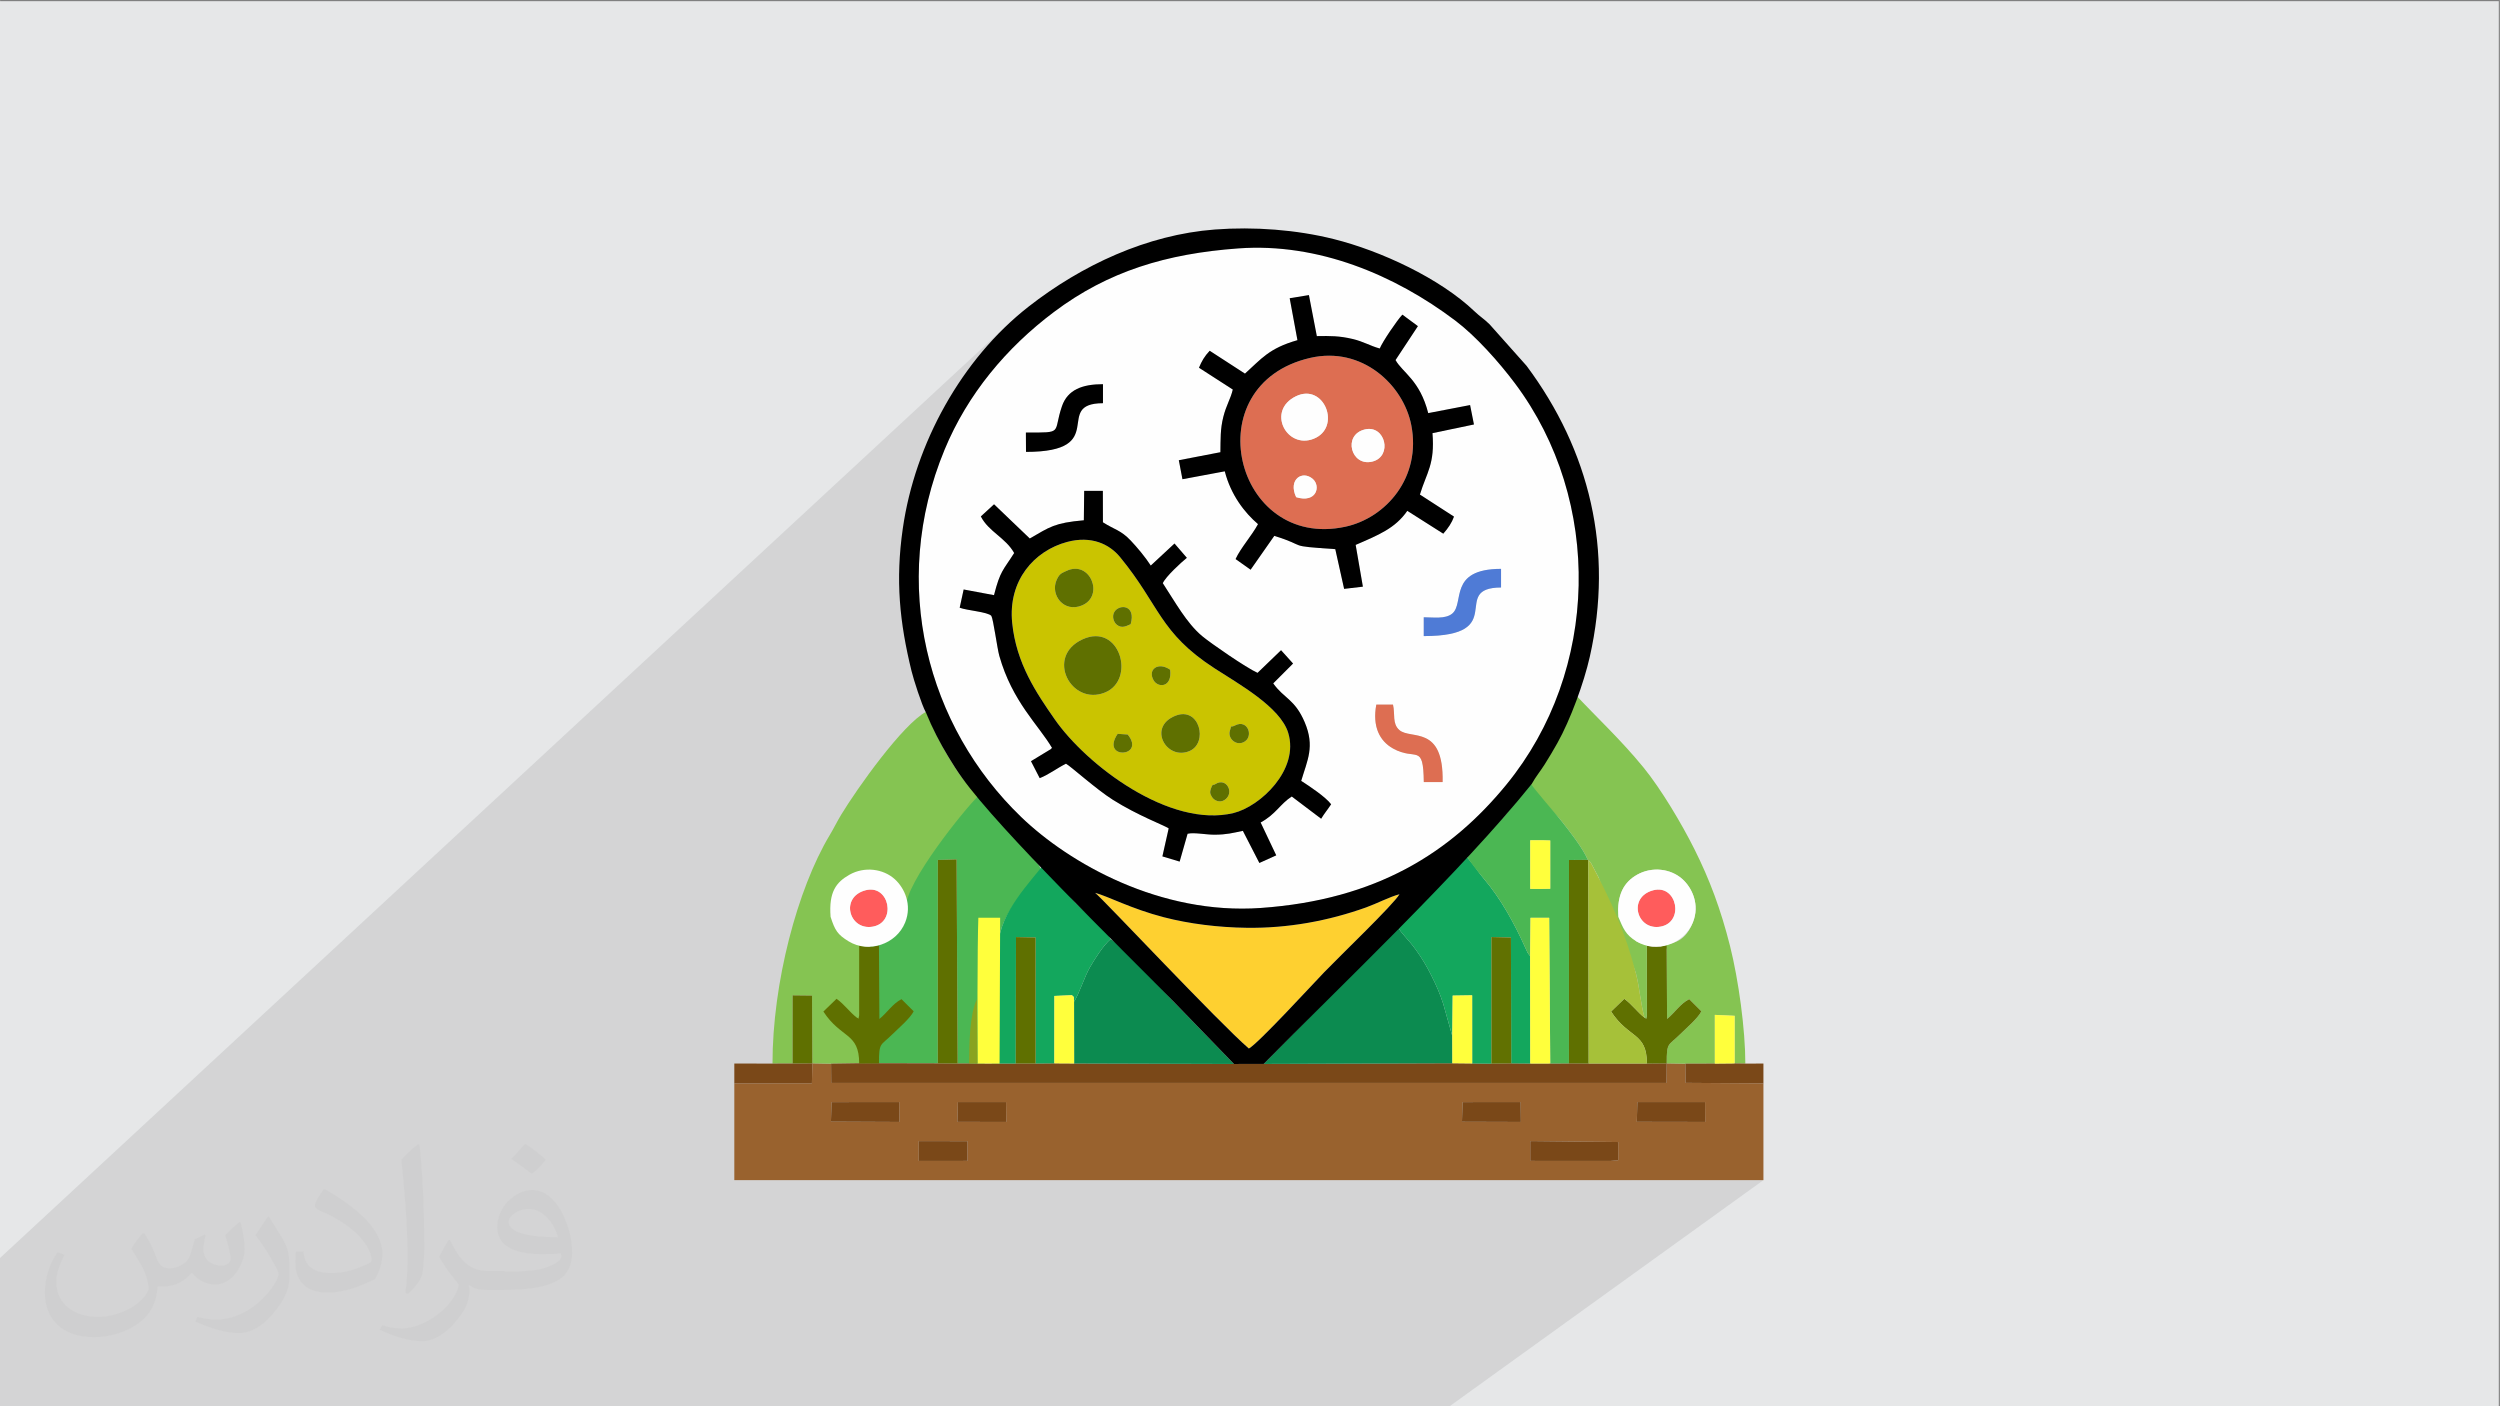 <?xml version="1.0" encoding="UTF-8"?>
<!DOCTYPE svg PUBLIC "-//W3C//DTD SVG 1.1//EN" "http://www.w3.org/Graphics/SVG/1.1/DTD/svg11.dtd">
<!-- Creator: CorelDRAW 2020 (64-Bit) -->
<svg xmlns="http://www.w3.org/2000/svg" xml:space="preserve" width="3.703in" height="2.083in" version="1.1" style="shape-rendering:geometricPrecision; text-rendering:geometricPrecision; image-rendering:optimizeQuality; fill-rule:evenodd; clip-rule:evenodd"
viewBox="0 0 3703.33 2083.33"
 xmlns:xlink="http://www.w3.org/1999/xlink"
 xmlns:xodm="http://www.corel.com/coreldraw/odm/2003">
 <rect x="0" y="0" width="3703.33" height="2083.33" fill="#808080" stroke="none"/>
 <defs>
  <style type="text/css">
   <![CDATA[
    .fil6 {fill:#85C452}
    .fil9 {fill:#4BB753}
    .fil13 {fill:#13A75D}
    .fil12 {fill:#0C8B50}
    .fil7 {fill:black}
    .fil17 {fill:#4F7BD6}
    .fil14 {fill:#5F7000}
    .fil16 {fill:#617101}
    .fil11 {fill:#7A4818}
    .fil19 {fill:#89A320}
    .fil4 {fill:#99622E}
    .fil20 {fill:#A6C139}
    .fil5 {fill:#CAC400}
    .fil8 {fill:#DD6E52}
    .fil0 {fill:#E6E7E8}
    .fil10 {fill:#FED030}
    .fil3 {fill:#FEFEFE}
    .fil18 {fill:#FF5C5C}
    .fil15 {fill:#FFFF3C}
    .fil2 {fill:#373435;fill-opacity:0.031}
    .fil1 {fill:#373435;fill-opacity:0.102}
   ]]>
  </style>
 </defs>
 <g id="Layer_x0020_1">
  <polygon class="fil0" points="-1.67,1.74 3701.66,1.74 3701.66,2084.93 -1.67,2084.93 "/>
  <polygon class="fil1" points="476.69,2084.93 471.7,2084.93 469.03,2084.93 466.48,2084.93 466.38,2084.93 465.52,2084.93 459.91,2084.93 455.51,2084.93 450.39,2084.93 445.8,2084.93 443.61,2084.93 442.32,2084.93 437.61,2084.93 433.01,2084.93 420.79,2084.93 420.56,2084.93 420.41,2084.93 413.05,2084.93 408.92,2084.93 408.06,2084.93 407.83,2084.93 407.37,2084.93 405.29,2084.93 403.23,2084.93 402.16,2084.93 400,2084.93 399.18,2084.93 397.42,2084.93 389,2084.93 387.45,2084.93 385.45,2084.93 379.85,2084.93 378.93,2084.93 359.89,2084.93 354.51,2084.93 347.95,2084.93 347.06,2084.93 346.47,2084.93 343.63,2084.93 336.04,2084.93 333.66,2084.93 319.09,2084.93 316.58,2084.93 310.04,2084.93 309.91,2084.93 299.91,2084.93 297.85,2084.93 296.75,2084.93 296.54,2084.93 296.04,2084.93 293.55,2084.93 286.8,2084.93 275.36,2084.93 273.42,2084.93 266.48,2084.93 259.32,2084.93 251.02,2084.93 247.61,2084.93 243.39,2084.93 231.31,2084.93 223.98,2084.93 214.8,2084.93 213.44,2084.93 212.77,2084.93 203.97,2084.93 200.81,2084.93 199.92,2084.93 198.35,2084.93 181.59,2084.93 178.54,2084.93 175.51,2084.93 172.64,2084.93 159.21,2084.93 156.25,2084.93 155.06,2084.93 151.95,2084.93 138.07,2084.93 134.7,2084.93 124.93,2084.93 122.06,2084.93 119.85,2084.93 119.17,2084.93 118.99,2084.93 117.91,2084.93 107.09,2084.93 89.94,2084.93 83.56,2084.93 82.35,2084.93 70.88,2084.93 70.74,2084.93 44.67,2084.93 -1.67,2084.93 -1.67,2083.65 -1.67,2076.33 -1.67,2072.72 -1.67,2057.28 -1.67,2051.46 -1.67,2049.07 -1.67,2023.58 -1.67,2022.17 -1.67,2001.94 -1.67,1949.93 -1.67,1899.74 -1.67,1865.07 1496.57,477.24 1487.91,485.44 1479.44,493.88 1471.17,502.55 1463.1,511.45 1455.23,520.58 1447.57,529.91 1440.11,539.44 1432.88,549.17 1425.86,559.09 1419.07,569.18 1412.5,579.44 1406.16,589.85 1400.05,600.43 1394.19,611.13 1392.93,613.56 1517.07,499.07 1511.08,504.71 1505.19,510.44 1499.39,516.26 1493.69,522.17 1488.08,528.17 1482.57,534.25 1477.17,540.43 1471.86,546.69 1466.66,553.04 1461.56,559.47 1456.57,565.99 1451.7,572.6 1446.93,579.29 1442.28,586.07 1437.74,592.93 1433.33,599.88 1429.03,606.91 1424.85,614.03 1420.8,621.23 1416.88,628.51 1413.08,635.88 1409.41,643.32 1405.87,650.85 1402.46,658.46 1399.2,666.15 1391.86,684.89 1385.33,703.67 1379.61,722.49 1374.66,741.33 1370.5,760.17 1367.09,778.99 1367.04,779.39 1519.66,640.81 1521.49,640.81 1584.71,583.41 1587.9,580.74 1591.37,578.38 1595.1,576.32 1599.09,574.54 1603.34,573.04 1607.84,571.8 1612.58,570.81 1617.56,570.06 1622.77,569.54 1628.21,569.24 1633.86,569.13 1633.86,597.3 1595.94,631.5 1595.64,633.46 1594,640.17 1591.22,646.67 1586.75,652.75 1477.13,751.5 1504.19,777.42 1791.96,519.62 1810.13,531.4 1910.46,441.78 1938.97,437.11 1950.69,497.89 1954.42,497.83 1958,497.78 1961.46,497.76 1964.81,497.76 1968.07,497.8 1971.26,497.87 1974.4,497.99 1977.5,498.16 1980.59,498.39 1983.69,498.68 1986.81,499.04 1989.98,499.47 1993.21,499.99 1996.52,500.59 1999.92,501.28 2003.44,502.08 2009.4,503.66 2014.79,505.4 2019.77,507.25 2024.49,509.15 2027.09,510.23 2077.42,466.09 2100.44,483.14 2067.3,533.4 2069.44,536.83 2071.9,540.15 2074.62,543.42 2077.56,546.7 2080.69,550.07 2083.96,553.59 2087.33,557.32 2090.77,561.35 2094.24,565.73 2097.68,570.53 2101.07,575.82 2104.36,581.67 2107.51,588.14 2110.48,595.3 2113.23,603.23 2115.73,611.98 2177.74,600.05 2183.47,628.8 2120.28,682.71 2119.25,687.23 2117.89,692.12 2116.37,696.86 2114.71,701.53 2112.94,706.21 2111.09,710.98 2109.19,715.93 2107.26,721.13 2105.32,726.68 2103.41,732.65 2153.91,765.3 2152.6,768.67 2151.11,771.92 2149.42,775.09 2147.53,778.21 2145.45,781.3 2143.18,784.37 2140.71,787.46 2138.05,790.6 1912.89,980.11 1915.47,982.97 1886.08,1012.39 1889.07,1016.36 1892.06,1019.91 1895.05,1023.11 1898.04,1026.05 1901.02,1028.8 1904,1031.44 1906.97,1034.07 1909.92,1036.76 1912.86,1039.58 1915.78,1042.63 1918.68,1045.98 1921.56,1049.71 1924.41,1053.91 1927.22,1058.65 1928.41,1060.94 2175.62,855.07 2181.63,850.98 2189.22,847.58 2198.59,844.99 2209.97,843.33 2223.57,842.73 2223.57,870.31 2185.96,901.44 2185.75,903.1 2185.25,906.46 2184.6,909.82 2183.74,913.15 2182.58,916.43 2181.06,919.63 2179.12,922.73 2176.67,925.69 2173.65,928.5 1937.61,1123.48 1937.17,1125.36 1936.34,1128.4 2038.8,1043.81 2063.52,1043.81 2064.43,1049.22 2064.87,1054.52 2065.11,1059.65 2065.43,1064.59 2066.1,1069.3 2067.41,1073.72 2069.62,1077.82 2073.02,1081.57 2076.52,1083.9 2080.66,1085.56 2085.31,1086.78 2090.35,1087.75 2095.66,1088.7 2101.12,1089.84 2106.6,1091.38 2111.99,1093.54 2117.16,1096.52 2121.99,1100.55 2126.36,1105.84 2130.14,1112.59 2133.22,1121.03 2135.48,1131.37 2136.78,1143.81 2137.02,1158.59 1911.67,1340.54 1914.41,1340.18 1929.26,1337.89 1943.78,1335.28 1957.96,1332.35 1971.83,1329.12 1972.05,1329.06 2338.33,1034.61 2337.07,1036.28 2335.56,1038.77 2333.84,1041.98 2331.95,1045.8 2329.92,1050.12 2327.77,1054.83 2325.54,1059.85 2323.26,1065.04 2320.96,1070.33 2318.67,1075.58 2316.43,1080.71 2314.27,1085.61 2312.22,1090.16 2310.31,1094.27 2308.56,1097.83 2307.03,1100.74 2304.7,1104.87 2302.41,1108.85 2300.15,1112.74 2297.88,1116.58 2295.58,1120.42 2293.22,1124.3 2290.76,1128.27 2288.2,1132.38 2285.76,1136.15 2283.31,1139.73 2280.87,1143.2 2278.43,1146.63 2276.03,1150.08 2273.65,1153.63 2271.33,1157.33 2269.07,1161.26 2269.91,1163.67 2271.36,1166.49 2273.34,1169.66 2275.78,1173.11 2278.59,1176.81 2281.72,1180.68 2285.07,1184.67 2288.58,1188.72 2292.17,1192.78 2295.77,1196.78 2299.29,1200.68 2302.67,1204.41 2305.83,1207.91 2308.7,1211.14 2311.2,1214.02 2313.25,1216.52 2315.51,1219.37 2317.94,1222.46 2320.5,1225.74 2323.17,1229.19 2325.91,1232.79 2328.7,1236.5 2331.49,1240.3 2334.27,1244.16 2337,1248.05 2339.64,1251.94 2342.18,1255.81 2344.57,1259.63 2346.78,1263.37 2348.8,1267 2350.57,1270.49 2352.08,1273.82 2352.87,1274.12 2353.67,1274.87 2354.27,1275.44 2354.73,1275.9 2355.11,1276.34 2355.5,1276.84 2355.95,1277.47 2356.55,1278.33 2357.35,1279.48 2382.8,1327.81 2418.17,1300.43 2421.5,1298.09 2425.04,1295.93 2429.31,1293.74 2433.68,1291.92 2438.13,1290.48 2442.63,1289.4 2447.15,1288.68 2451.69,1288.32 2456.21,1288.3 2460.69,1288.61 2465.11,1289.26 2469.44,1290.23 2473.66,1291.52 2477.75,1293.12 2481.69,1295.02 2485.44,1297.21 2489,1299.69 2492.33,1302.45 2494.99,1305.02 2497.56,1307.86 2500.01,1310.94 2502.3,1314.26 2504.42,1317.8 2506.33,1321.54 2508.01,1325.46 2509.42,1329.56 2510.53,1333.81 2511.32,1338.2 2511.76,1342.72 2511.82,1347.35 2511.47,1352.07 2510.69,1356.88 2509.43,1361.76 2507.68,1366.68 2505,1372.65 2502.17,1377.77 2499.21,1382.13 2496.16,1385.79 2493.02,1388.83 2489.84,1391.33 2468.92,1407.25 2469.52,1504.1 2497.63,1482.96 2502.33,1480.2 2520.33,1498.17 2517.88,1502.26 2514.48,1506.67 2510.37,1511.27 2505.84,1515.93 2501.14,1520.5 2496.53,1524.85 2492.28,1528.84 2488.65,1532.35 2482.8,1537.87 2478.21,1541.89 2474.74,1545.14 2472.25,1548.35 2470.57,1552.24 2469.83,1556.12 2540.28,1503.49 2569.61,1504.89 2569.61,1575.37 2585.48,1575.62 2546.3,1604.53 2612.28,1604.99 2416.86,1748.29 2612.28,1748.29 2145.06,2084.93 1957.79,2084.93 1949.84,2084.93 1911.69,2084.93 1900.58,2084.93 1895.07,2084.93 1879.87,2084.93 1865.81,2084.93 1852.72,2084.93 1848.12,2084.93 1821.65,2084.93 1817.08,2084.93 1811.94,2084.93 1791.12,2084.93 1785.34,2084.93 1762.09,2084.93 1758.19,2084.93 1749.95,2084.93 1742.89,2084.93 1740.21,2084.93 1736.92,2084.93 1703.79,2084.93 1697.99,2084.93 1697.04,2084.93 1690.89,2084.93 1677.25,2084.93 1674.79,2084.93 1670.35,2084.93 1669.23,2084.93 1653.52,2084.93 1649.54,2084.93 1623.75,2084.93 1613.04,2084.93 1608.02,2084.93 1596.07,2084.93 1579.06,2084.93 1578.06,2084.93 1576.36,2084.93 1572.49,2084.93 1569.29,2084.93 1564.72,2084.93 1564.64,2084.93 1553.76,2084.93 1549.42,2084.93 1548,2084.93 1542.32,2084.93 1533.09,2084.93 1521.66,2084.93 1515.2,2084.93 1489.2,2084.93 1487.24,2084.93 1474.2,2084.93 1454.33,2084.93 1453.6,2084.93 1449.76,2084.93 1438.02,2084.93 1418.07,2084.93 1405.46,2084.93 1404.49,2084.93 1402.91,2084.93 1392.94,2084.93 1381.83,2084.93 1368.36,2084.93 1366.7,2084.93 1344.26,2084.93 1336.43,2084.93 1324.89,2084.93 1316.92,2084.93 1314.62,2084.93 1313.56,2084.93 1312.82,2084.93 1302.37,2084.93 1288.64,2084.93 1237.84,2084.93 1230.24,2084.93 1226.25,2084.93 1219.26,2084.93 1212.69,2084.93 1206.28,2084.93 1203.19,2084.93 1185.02,2084.93 1179.06,2084.93 1172.77,2084.93 1149.82,2084.93 1146.87,2084.93 1146.3,2084.93 1118.97,2084.93 1110.67,2084.93 1096.14,2084.93 1095.96,2084.93 1095.45,2084.93 1077,2084.93 1031.8,2084.93 991.44,2084.93 989.75,2084.93 981.25,2084.93 969.02,2084.93 968.12,2084.93 964.87,2084.93 961.98,2084.93 954.84,2084.93 946.93,2084.93 944.07,2084.93 934.21,2084.93 933.37,2084.93 908.56,2084.93 888.46,2084.93 888.42,2084.93 880.98,2084.93 878.19,2084.93 878.15,2084.93 869.97,2084.93 865.98,2084.93 857.11,2084.93 856.94,2084.93 853.89,2084.93 848.67,2084.93 843.28,2084.93 839.17,2084.93 827.71,2084.93 825.43,2084.93 821.07,2084.93 820.35,2084.93 818.02,2084.93 816.32,2084.93 813.98,2084.93 813.8,2084.93 812.7,2084.93 802.76,2084.93 800.75,2084.93 800.25,2084.93 799.69,2084.93 783.87,2084.93 777.91,2084.93 775.7,2084.93 773.73,2084.93 772.35,2084.93 769.14,2084.93 762.72,2084.93 756,2084.93 738.61,2084.93 734.78,2084.93 733.82,2084.93 729.77,2084.93 727.29,2084.93 716.76,2084.93 712.31,2084.93 707.11,2084.93 706.09,2084.93 702.9,2084.93 698.74,2084.93 698.16,2084.93 696.55,2084.93 692.3,2084.93 692.06,2084.93 690.3,2084.93 689.35,2084.93 684.1,2084.93 670.88,2084.93 664.54,2084.93 664.5,2084.93 663.81,2084.93 659.9,2084.93 659.51,2084.93 656.72,2084.93 630.42,2084.93 625.72,2084.93 624.52,2084.93 622.55,2084.93 618.39,2084.93 617.91,2084.93 614.36,2084.93 611.16,2084.93 610.37,2084.93 607.48,2084.93 605.47,2084.93 600.24,2084.93 597.94,2084.93 594.54,2084.93 591.57,2084.93 588.37,2084.93 588.11,2084.93 577.87,2084.93 573.73,2084.93 570.74,2084.93 569.44,2084.93 568.8,2084.93 553.83,2084.93 542.95,2084.93 532.89,2084.93 529.63,2084.93 529.22,2084.93 526.99,2084.93 525.87,2084.93 524.68,2084.93 522.33,2084.93 520.42,2084.93 512.16,2084.93 510.27,2084.93 507.83,2084.93 506.81,2084.93 506.26,2084.93 505.76,2084.93 499.26,2084.93 495.26,2084.93 489.83,2084.93 487,2084.93 486.27,2084.93 485.33,2084.93 484.95,2084.93 483.63,2084.93 478.5,2084.93 478.43,2084.93 478.18,2084.93 "/>
  <path class="fil2" d="M214.35 1827.91c7,11 12,21 16,32 3,7 5,19 21,19 5,0 11,-1 17,-5 7,-3 12,-9 14,-17l6 -21 15 -7 1 1c-2,8 -3,16 -3,21 0,18 15,24 27,24 7,0 13,-4 13,-10 0,-8 -4,-23 -8,-35 7,-7 14,-14 22,-20l1 1c4,15 6,30 6,40 0,10 -4,20 -8,27 -7,14 -20,25 -36,25 -12,0 -25,-6 -34,-17l-1 0c-9,11 -22,20 -43,20l-7 0c-1,14 -4,24 -9,33 -13,25 -50,42 -85.01,42 -49,0 -73.01,-28 -73.01,-66 0,-23 8,-45 19,-60l10 4c-7,14 -12,27 -12,40 0,35 29,52 62,52 31,0 68.01,-19 75.01,-42 -3,-25 -12,-36 -26,-59 4,-7 10,-15 17,-23l1 0 0 0 0 0 0 0 2 1 0 0 0.02 -0.01 -0.01 0.01 0 0 0 0 0 0 0 0 0 0 0 0 0 0 0 0 0 0 0 0 0 0zm564.05 -133.01c10,6 20,14 30,23 -6,8 -12,15 -21,21 -10,-8 -20,-15 -30,-22 7,-8 14,-15 20,-22l0 0 0 0 0 0 1 0 0 0 0 0zm5 96.01c-17,0 -30,11 -30,19 0,17 33,23 73.01,23 -5,-20 -22,-42 -43,-42l-0.01 0zm-37 93.01c22,0 41,-1 55,-4 16,-4 30,-12 30,-18 0,-2 0,-3 -1,-5 -9,1 -19,1 -29,1 -29,0 -52,-7 -61,-23 -2,-5 -4,-10 -4,-16 0,-16 7,-32 19,-42 10,-9 21,-14 33,-14 20,0 37,16 48,42 6,14 11,30 11,51 0,14 -4,25 -12,34 -16,15 -45,21 -90.01,21l-20 0 0 0 -5 0c-11,0 -19,-2 -25,-7l-1 0c0,3 1,5 1,7 0,10 -3,23 -10,33 -20,30 -42,43 -60,43 -19,0 -42,-7 -63,-17l4 -7c7,3 16,5 29,5 34,0 78.01,-33 84.01,-64 -1,-3 -4,-6 -7,-10 -10,-12 -16,-22 -22,-32 5,-10 10,-18 14,-25l2 0c14,29 28,46 57,46l5 0 0 0 21 0 0 0 0 0 0 0 -3 1 0 0 0 0zm-146.01 31c2,-14 3,-29 3,-43l0 -21c0,-39 -5,-96.01 -9,-133.01 7,-8 17,-17 25,-23l2 1c5,47 7,101.01 7,151.01 0,13 -1,26 -2,35 -1,12 -8,21 -22,35l-3 -1 0 0 0 0 0 0 -1 -1 0 0 0 0zm-151.02 -62.01c1,18 10,33 41,33 20,0 36,-5 55,-14 3,-1 5,-3 5,-5 0,-12 -9,-27 -24,-41 -14,-13 -34,-25 -52,-32 -6,-3 -8,-5 -8,-8 0,-5 7,-16 13,-24l2 0c20,11 43,27 60,44 15,16 25,33 25,51 0,13 -4,26 -11,38 -22,11 -46,20 -70.01,20 -29,0 -48,-14 -48,-45 0,-3 0,-9 1,-16l10 0 0 0 0 0 0 0 1 -1 0 0 0 0 0.01 0zm-52 -52l18 29c7,11 13,22 13,41l0 24c0,19 -12,39 -32,60 -15,14 -29,20 -42,20 -19,0 -40,-6 -65,-17l3 -7c8,2 17,4 28,4 36,0 72.01,-26 89.01,-58 2,-4 3,-7 3,-9 0,-4 -2,-8 -4,-11 -9,-17 -19,-33 -30,-47 6,-9 12,-18 18,-27l1 0 0 -2 0 0 0 0 -0.01 0z"/>
  <g id="_1906841604160">
   <path class="fil3" d="M2063.66 1108.89c-20.2,-11.25 -30.87,-32.82 -24.86,-65.09l24.72 0c3.33,14.56 -1.4,28.28 9.5,37.76 16.77,14.57 65.81,-8.34 64,77.02l-27.86 0c-0.73,-58.77 -11.4,-30.7 -45.5,-49.69zm45.41 -194.41c13.79,0 31.87,2.98 42.13,-5.41 18.77,-15.38 -6.48,-66.21 72.38,-66.33l0 27.58c-77.26,0.39 13.24,72 -114.51,72l0 -27.83zm-503.06 -187.32l27.66 0 0.1 46.58c17.74,11.29 26.15,11.31 41.15,27.03 8.93,9.36 21.77,24.58 29.74,37.06l35.16 -32.66 18.3 21.19c-8.18,6.53 -31.41,27.86 -35.65,37.56 18.25,27.81 35.3,59.16 58.17,78.3 12.76,10.69 65.49,47.1 82.2,54.56l34.83 -33.55 17.8 19.73 -29.39 29.42c15.92,22.49 32.11,23.26 46.68,57.71 15.21,35.94 3.82,56.01 -5.24,86.72 12.1,7.73 36.37,23.91 44.32,34.65 -4.41,6.87 -10.39,14.05 -14.78,21.41l-43.54 -32.92c-17.31,11.14 -23.51,26.2 -46.11,38.49l23.11 48.69 -24.98 11.28 -24.46 -47.59c-15.57,3.24 -23.7,5.57 -41.67,5.7 -13.28,0.1 -30.59,-3.72 -40.22,-1.39l-11.77 41.24 -25.54 -7.69 9.32 -41.51c-7.5,-4.96 -45.61,-18.93 -82.87,-42.45 -24.69,-15.58 -62.63,-49.91 -69.31,-53.37 -13.94,7.02 -25.26,16.06 -38.91,21.42l-12.93 -25.13 29.71 -18.04c0.24,-0.94 1.04,-1.01 1.53,-1.54 -20.03,-34.11 -58.88,-68.44 -78.14,-136.5 -3.1,-10.95 -8.85,-54.28 -11.81,-59.2 -5.26,-5.91 -35.68,-7.86 -46.89,-12.09l5.88 -27.01 44.94 8.41c9.4,-36.6 13.32,-36.23 29.9,-62.44 -12.79,-22.7 -37.92,-31.68 -49.39,-54.2l19.57 -17.97 52.93 50.67c29.7,-17.11 36.42,-23.13 80.07,-26.98l0.51 -43.61zm-86.35 -86.35c57.01,0 39.57,1.47 53.43,-38.96 8.39,-24.48 30.05,-32.69 60.78,-32.71l0 28.17c-75.56,0.25 11.64,72.11 -114.03,72.15l-0.17 -28.65zm256.43 -96.03c3.96,-9.61 8.11,-16.87 15.87,-25.16l52.26 33.88c24.2,-21.72 35.34,-37.48 77.75,-49.56l-11.5 -62.16 28.51 -4.67 11.72 60.78c20.31,-0.36 33.61,-0.32 52.76,4.19 16.78,3.95 25.85,10.19 40.47,14.18 4.22,-10.33 25.71,-41.87 33.5,-50.17l23.02 17.04 -33.14 50.26c10.56,18.76 35.89,29.58 48.43,78.58l62.02 -11.93 5.72 28.76 -61.44 12.85c3.7,46.37 -8.54,57.87 -18.62,90.99l50.5 32.65c-3.22,9.14 -8.49,16.86 -15.86,25.3l-53.32 -33.85c-17.79,25.76 -42.17,35.59 -76.5,50.46l10.7 61.87 -27.78 3.27 -13.11 -58.85c-75.42,-5.14 -38.28,-3.52 -90.35,-19.67l-35.09 50.15 -22.27 -15.8c7.45,-16.3 24.21,-34.87 33.25,-51.74 -19.64,-16.76 -40.18,-42.95 -49.24,-78.24l-62.72 11.71 -5.36 -28.13 61.6 -11.88c0.34,-19.58 -0.29,-34.09 4.3,-52.3 4.46,-17.72 10.61,-26.09 14.06,-40.54l-50.11 -32.3zm58.53 -176.78c-106.83,7.78 -192.98,33.87 -273.3,94.14 -70.41,52.84 -127.98,121.54 -162.12,204.02 -82.59,199.5 -25.45,410.41 113.37,544.12 71.28,68.65 206.01,145.42 355.2,134.83 171.5,-12.17 281.37,-81.95 363.9,-182.94 137.56,-168.31 143.19,-419.8 12.55,-594.17 -24.11,-32.19 -58.16,-70.23 -88.52,-93.13 -89.59,-67.59 -203.26,-115.44 -321.08,-106.86z"/>
   <path class="fil4" d="M2266.87 1690.59l2.98 -0.12 127.31 1.39 0.04 26.92 -11.21 1.06 -107.2 0.02 -11.91 -0.13 0 -29.13zm-905.98 -0.04l69.26 0.02 2.98 0.02 0 29.15 -11.91 0.09 -60.32 0 0 -29.29zm1064.69 -57.87l100.24 -0.07 0.22 29.47 -101.35 -0.2 0.89 -29.2zm-258.94 0.03l85.92 -0.11 0.37 29.48 -87.25 -0.26 0.96 -29.1zm-747.76 -0.06l71.4 -0.06 0.37 29.47 -72.48 -0.09 0.72 -29.32zm-187.05 0.07l100.2 -0.12 0.28 29.49 -101.44 -0.47 0.96 -28.9zm-144.12 -27.73l0 143.3 1524.57 0 0 -143.3 -115.37 -0.81 -0.25 -28.39 -27.69 -0.5 -0.3 28.97 -1237.35 0 -0.25 -28.5 -27.69 -0.53 -0.73 29.65 -114.93 0.11z"/>
   <path class="fil5" d="M1813.76 1185.26c-6.86,4.31 -15.19,0.9 -18.52,-4.75 -2.77,-4.69 -3.35,-6.5 -1.57,-12.01 2.66,-8.22 3.25,-4.66 6.52,-6.79 16.87,-11 29.35,13.64 13.57,23.55zm-143.24 -97.09c27.5,33.78 -41.07,37.86 -14.89,-1.07l14.89 1.07zm70.93 -27.94c35.56,-13.91 48.74,40.37 20.65,52.37 -34.16,14.58 -62.94,-35.83 -20.65,-52.37zm87.68 14.64c19.75,-10.63 29.02,17.9 12.4,24.95 -11.54,4.9 -22.9,-6.48 -19.74,-16.97 3.33,-11.06 0.16,-4.12 7.34,-7.98zm-95.73 -82.7c3.24,26.56 -17.85,27.25 -24.53,15.66 -9.26,-16.07 6.73,-27.93 24.53,-15.66zm-129.65 -45.08c55.17,-25.19 79.28,60.07 33.07,78.83 -50.13,20.37 -88.99,-53.31 -33.07,-78.83zm71.15 -22.39c-5.76,2.35 -12.81,6.98 -20.48,0.86 -4.85,-3.87 -7.67,-12.74 -3.55,-19.28 7.33,-11.66 32.24,-10.49 24.02,18.42zm-95.28 -78.83c35.04,-16.86 56.82,36.76 23.32,50.97 -27.09,11.49 -47.54,-15.58 -37.77,-37.56 4.37,-9.83 7.62,-10.13 14.44,-13.41zm1.13 -42.98c-48.73,13.09 -87.72,57.01 -81.35,119.95 6.09,60.16 35.85,103.69 62.8,142.51 47.53,68.46 170.94,162.06 265.14,139.13 39.44,-9.6 97.73,-64.1 80.95,-118.88 -11.74,-38.3 -73.89,-72.6 -109.57,-95.81 -81.35,-52.92 -80.29,-92.28 -139.47,-164.44 -15.94,-19.43 -42.78,-32.06 -78.48,-22.46z"/>
   <path class="fil6" d="M2265.55 1159.31c2.75,11.67 38.07,45.08 47.7,57.2 11.56,14.58 31.55,40.03 38.83,57.31l0.78 0.3c2.5,2.32 2,1.81 4.48,5.36l29.76 56.52c5.13,12.69 3.25,13.9 10.13,22.2 -2.11,-32.95 8.34,-51.23 27.8,-62.27 22.46,-12.75 50.17,-8.94 67.28,6.52 14.4,13 26.06,37.87 15.35,64.23 -13.89,34.22 -35.03,29.28 -47.44,36.07 13.12,0.62 4.2,-1.15 8.67,3.11l0.65 103.67c11.21,-8.96 19.69,-22.82 32.78,-29.33l18 17.96c-5.01,10.36 -23.07,25.61 -31.68,34.19 -17.43,17.36 -19.74,10.98 -19.68,42.94l27.69 0.5 43.61 -0.11 0 -72.18 29.34 1.4 0 70.48 15.87 0.25c0,-50.56 -10.09,-124.13 -22.62,-173.95 -13.65,-54.28 -30.21,-98.56 -52.81,-143.7 -18.91,-37.75 -49.37,-89.06 -75.48,-121.04 -33.39,-40.9 -67.82,-72.59 -101.7,-108.83 -6.07,6.55 -23.97,53.36 -31.57,66.91 -6.31,11.26 -10.77,24.1 -17.78,35.29 -6.48,10.33 -12.02,18.16 -17.96,29.01z"/>
   <path class="fil6" d="M1144.29 1575.62l29.71 -0.07 0.03 -101 28.84 0.33 0.5 100.35 27.69 0.53 43.48 -0.69c0,-115.61 -0.01,-45.13 0,-169.22 4.44,-3.2 0.31,-3.07 8.8,-2.69 -6.89,-4.82 -24.44,-4.3 -37.3,-35.97 -18.75,-46.19 12.04,-81.91 60.19,-67.39 28.15,8.49 26.27,22.54 39.26,44.72 -2.2,-35.14 85.4,-146.46 104.88,-164.64 -6.58,-12.28 -16.98,-16.06 -25.48,-27.86 -6.93,-9.62 -13.38,-19.8 -19.96,-30.63 -12.57,-20.68 -23.53,-43.33 -33.09,-66.91 -34.26,18 -101.96,113.09 -125.78,152.4 -6.43,10.6 -10.52,19.43 -17.15,30.5 -47.8,79.83 -84.63,218.78 -84.63,338.23z"/>
   <path class="fil7" d="M1580.73 802.87c35.7,-9.59 62.54,3.03 78.48,22.46 59.18,72.16 58.12,111.52 139.47,164.44 35.68,23.2 97.83,57.5 109.57,95.81 16.78,54.78 -41.51,109.28 -80.95,118.88 -94.2,22.93 -217.61,-70.67 -265.14,-139.13 -26.95,-38.82 -56.71,-82.35 -62.8,-142.51 -6.37,-62.94 32.63,-106.86 81.35,-119.95zm24.77 -32.1c-43.65,3.85 -50.37,9.87 -80.07,26.98l-52.93 -50.67 -19.57 17.97c11.47,22.52 36.6,31.5 49.39,54.2 -16.58,26.21 -20.5,25.84 -29.9,62.44l-44.94 -8.41 -5.88 27.01c11.21,4.23 41.63,6.18 46.89,12.09 2.96,4.92 8.7,48.24 11.81,59.2 19.26,68.06 58.11,102.4 78.14,136.5 -0.49,0.53 -1.29,0.6 -1.53,1.54l-29.71 18.04 12.93 25.13c13.64,-5.36 24.97,-14.4 38.91,-21.42 6.68,3.46 44.62,37.78 69.31,53.37 37.26,23.52 75.37,37.49 82.87,42.45l-9.32 41.51 25.54 7.69 11.77 -41.24c9.63,-2.33 26.94,1.49 40.22,1.39 17.97,-0.13 26.1,-2.46 41.67,-5.7l24.46 47.59 24.98 -11.28 -23.11 -48.69c22.6,-12.29 28.8,-27.35 46.11,-38.49l43.54 32.92c4.39,-7.37 10.37,-14.54 14.78,-21.41 -7.95,-10.74 -32.22,-26.92 -44.32,-34.65 9.06,-30.71 20.45,-50.78 5.24,-86.72 -14.57,-34.45 -30.76,-35.22 -46.68,-57.71l29.39 -29.42 -17.8 -19.73 -34.83 33.55c-16.71,-7.46 -69.44,-43.87 -82.2,-54.56 -22.87,-19.14 -39.91,-50.49 -58.17,-78.3 4.24,-9.7 27.47,-31.03 35.65,-37.56l-18.3 -21.19 -35.16 32.66c-7.97,-12.47 -20.81,-27.69 -29.74,-37.06 -15,-15.72 -23.41,-15.74 -41.15,-27.03l-0.1 -46.58 -27.66 0 -0.51 43.61z"/>
   <path class="fil8" d="M1920.04 736.51c-12.39,-26.5 9.48,-40.37 24.74,-26.85 12.08,10.71 5.28,36.16 -24.74,26.85zm101.93 -100.34c30.27,-7.13 41.36,39.95 10.95,47.61 -31.52,7.94 -44.6,-39.69 -10.95,-47.61zm-102.13 -49.17c41.92,-20.28 68.02,46.68 25.85,63.1 -39.85,15.52 -70,-41.74 -25.85,-63.1zm21.13 -56.82c-172.02,39.55 -112.43,285.51 51.78,250.19 60.26,-12.96 113.18,-73.15 97.79,-150.86 -11.82,-59.67 -73.2,-116.89 -149.57,-99.33z"/>
   <path class="fil7" d="M1940.97 530.17c76.37,-17.56 137.75,39.66 149.57,99.33 15.39,77.72 -37.52,137.9 -97.79,150.86 -164.21,35.32 -223.8,-210.64 -51.78,-250.19zm-30.51 -88.39l11.5 62.16c-42.41,12.08 -53.56,27.84 -77.75,49.56l-52.26 -33.88c-7.76,8.29 -11.91,15.54 -15.87,25.16l50.11 32.3c-3.45,14.45 -9.59,22.82 -14.06,40.54 -4.58,18.21 -3.96,32.72 -4.3,52.3l-61.6 11.88 5.36 28.13 62.72 -11.71c9.06,35.29 29.59,61.49 49.24,78.24 -9.04,16.87 -25.8,35.44 -33.25,51.74l22.27 15.8 35.09 -50.15c52.07,16.15 14.93,14.53 90.35,19.67l13.11 58.85 27.78 -3.27 -10.7 -61.87c34.33,-14.87 58.71,-24.7 76.5,-50.46l53.32 33.85c7.37,-8.44 12.64,-16.17 15.86,-25.3l-50.5 -32.65c10.08,-33.12 22.32,-44.62 18.62,-90.99l61.44 -12.85 -5.72 -28.76 -62.02 11.93c-12.54,-49 -37.87,-59.82 -48.43,-78.58l33.14 -50.26 -23.02 -17.04c-7.8,8.3 -29.29,39.83 -33.5,50.17 -14.62,-4 -23.69,-10.23 -40.47,-14.18 -19.15,-4.51 -32.45,-4.55 -52.76,-4.19l-11.72 -60.78 -28.51 4.67z"/>
   <path class="fil9" d="M1342.12 1344.27c-15.97,30.39 -6.57,28.31 -28.29,41.52 -10.18,6.19 -20.05,9.99 -28.3,14.44 10.04,2.63 4.58,16.19 5.73,50.3 0.64,19.03 0.08,39.04 0.08,58.18 0.41,3.12 -1.56,60.01 -1.56,66.41l99.38 0.21 0.08 -301.33 27.76 -0.91 1.57 302.51 14.44 -0c0.33,0.33 12.76,-0.57 12.46,-0.06l13.12 0c0,-37.04 -7.28,-188.91 -0.71,-212.03l9.83 3.65 -2.19 -0.14 3.54 208.52 10.2 -0.01c0,-58.48 -0.63,-117.31 -0.03,-175.76 0.49,-47.36 47.08,-85.83 62.32,-112.41 -2.61,-7.48 -4.51,-8.05 -10.72,-14.93 -21.5,-23.04 -58.67,-76.85 -81.32,-93.5 -19.48,18.18 -109.6,130.2 -107.41,165.34z"/>
   <path class="fil10" d="M1622.18 1322.66c10.92,8.23 183.55,192.67 227.81,230.69 14.24,-7.78 94.48,-95.3 111.73,-113.2 23.69,-24.59 102.46,-100.03 111.42,-115.4 -13.69,3.41 -34.1,14.01 -49.52,19.52 -55.81,19.96 -115.39,30.97 -176.61,30.19 -42.38,-0.54 -85.31,-5.88 -122.79,-15.58 -48.53,-12.56 -82.49,-31.01 -102.05,-36.22z"/>
   <polygon class="fil11" points="2468.97,1575.29 2439.63,1575.58 2353.37,1575.58 2324.17,1575.33 2296.45,1575.5 2266.84,1575.58 2238.67,1575.3 2209.28,1575.79 2180.84,1575.43 2151.46,1575.11 1871.95,1576.14 1827.93,1576.2 1591.14,1575.44 1561.78,1575.26 1534.09,1575.53 1504.64,1575.58 1479.28,1575.51 1475.84,1575.52 1447.93,1575.53 1445.49,1575.53 1433.02,1575.58 1418.59,1575.59 1389.17,1575.32 1303.85,1575.11 1274.54,1575.07 1231.07,1575.76 1231.31,1604.26 2468.67,1604.26 "/>
   <path class="fil12" d="M1871.95 1576.14l279.51 -1.03 -0.14 -40.37 -13.38 -47.56c-5.31,-16.48 -10.06,-26.75 -17.54,-41.88 -6.65,-13.46 -13.97,-25.56 -22.39,-37.37 -12.55,-17.61 -22.38,-24.92 -27.02,-34.66l-199.04 202.86z"/>
   <path class="fil13" d="M2070.98 1373.28c4.64,9.74 14.48,17.05 27.02,34.66 8.41,11.8 15.73,23.9 22.39,37.37 7.48,15.13 12.24,25.4 17.54,41.88l13.38 47.56 0.6 -59.81 28.89 -0.45 0.04 100.94 28.44 0.36 0.05 -187.61 28.91 0.69 0.43 186.43 28.17 0.28 -0.2 -159.2c-4.55,-5.84 -3.69,-4.7 -7.08,-12.27 -16.06,-35.85 -36.68,-73.36 -61.46,-102.3 -9.58,-11.18 -10.37,-14.97 -25.14,-32.21 -11.37,7.02 -16.13,15.23 -28.52,25.72 -9.16,7.76 -16.57,16.9 -24.94,25.67 -12.75,13.37 -41.11,38.89 -48.51,52.29z"/>
   <path class="fil9" d="M2266.83 1244.84l17.91 -0.07 11.72 0.36 0 71.51 -11.72 0.24 -17.91 -0.03 0 -72zm-93.61 24.76c5.39,8.13 15.3,21.03 24.88,32.21 24.78,28.94 45.39,66.44 61.46,102.3 3.39,7.57 2.54,6.43 7.08,12.27l0.59 -56.74 27.68 0.06 1.55 215.8 27.71 -0.17 0.08 -301.28 27.83 -0.23c-7.28,-17.28 -27.27,-42.73 -38.83,-57.31 -9.62,-12.13 -41.04,-47.61 -47.7,-58.5 -15.91,19.84 -27.8,43.95 -44.75,58.88 -12.84,11.31 -42.32,40.93 -47.59,52.71z"/>
   <path class="fil12" d="M1591 1483.89l0.13 91.56 236.79 0.75 -90.53 -93.47c-8.58,-8.73 -81.48,-86.81 -92.17,-91.58 -10.89,9.42 -23.06,28.72 -30.46,41.44 -8.51,14.63 -16.32,40.18 -23.77,51.3z"/>
   <path class="fil13" d="M1479.28 1575.51l25.36 0.07 0.36 -187.35 29.04 0.58 0.05 186.72 27.69 -0.28 0.07 -99.82 26.11 -1.13c3.9,5.09 2.1,-1.88 3.05,9.57 7.44,-11.12 15.26,-36.67 23.77,-51.3 7.39,-12.72 19.56,-32.02 30.46,-41.44 -9.56,-19.15 -35.61,-36.38 -51.8,-53.26 -13.54,-14.11 -32.9,-47.85 -48.48,-56.26 -15.5,21.62 -65.21,70.77 -65.7,118.13 -0.61,58.44 0.03,117.27 0.03,175.76z"/>
   <polygon class="fil14" points="2324.17,1575.33 2353.37,1575.58 2352.87,1274.12 2352.08,1273.82 2324.25,1274.06 "/>
   <path class="fil14" d="M2436.19 1507.6c-10.79,-8.19 -18.15,-19.39 -30.09,-27.98l-19.52 18.9c26.31,40.46 53.05,30.62 53.05,77.07l29.34 -0.29c-0.06,-31.96 2.25,-25.58 19.68,-42.94 8.61,-8.58 26.67,-23.82 31.68,-34.19l-18 -17.96c-13.08,6.51 -21.57,20.37 -32.78,29.33l-0.65 -109.14c-4.08,1.07 -5.58,1.48 -9.32,1.84l-11.49 0.1c-8.16,-0.82 -7.66,-1.21 -8.5,-1.22l0 103.02c-2.04,7.27 1.06,5.17 -3.41,3.48z"/>
   <polygon class="fil14" points="1389.17,1575.32 1418.59,1575.59 1417.01,1273.07 1389.25,1273.99 "/>
   <path class="fil15" d="M1447.93 1575.53l32.75 -0.01 0.86 -215.93 -32.3 0c-1.59,41.88 -1.31,178.9 -1.31,215.94z"/>
   <polygon class="fil15" points="2266.63,1416.37 2266.84,1575.58 2296.45,1575.5 2294.9,1359.7 2267.22,1359.63 "/>
   <path class="fil14" d="M1603.74 947.08c-55.91,25.52 -17.06,99.2 33.07,78.83 46.2,-18.76 22.1,-104.02 -33.07,-78.83z"/>
   <polygon class="fil14" points="1504.64,1575.58 1534.09,1575.53 1534.04,1388.81 1505,1388.23 "/>
   <polygon class="fil16" points="2209.28,1575.79 2238.67,1575.3 2238.24,1388.87 2209.33,1388.18 "/>
   <path class="fil7" d="M1519.66 640.81l0.17 28.65c125.67,-0.04 38.47,-71.9 114.03,-72.15l0 -28.17c-30.72,0.02 -52.39,8.23 -60.78,32.71 -13.86,40.44 3.58,38.96 -53.43,38.96z"/>
   <path class="fil8" d="M2109.16 1158.59l27.86 0c1.82,-85.35 -47.22,-62.44 -64,-77.02 -10.9,-9.48 -6.17,-23.2 -9.5,-37.76l-24.72 0c-6.01,32.27 4.67,53.83 24.86,65.09 34.1,18.99 44.76,-9.07 45.5,49.69z"/>
   <path class="fil17" d="M2109.07 914.48l0 27.83c127.75,0 37.24,-71.6 114.51,-72l0 -27.58c-78.87,0.12 -53.61,50.96 -72.38,66.33 -10.26,8.4 -28.33,5.41 -42.13,5.41z"/>
   <path class="fil3" d="M1919.84 587c-44.14,21.35 -13.99,78.62 25.85,63.1 42.17,-16.42 16.06,-83.38 -25.85,-63.1z"/>
   <polygon class="fil11" points="2266.87,1719.72 2278.78,1719.86 2385.98,1719.84 2397.19,1718.78 2397.15,1691.86 2269.85,1690.48 2266.87,1690.59 "/>
   <polygon class="fil11" points="1087.71,1604.99 1202.65,1604.88 1203.37,1575.23 1174,1575.55 1144.29,1575.62 1087.71,1575.58 "/>
   <polygon class="fil11" points="2612.28,1604.99 2612.28,1575.59 2585.48,1575.62 2569.61,1575.37 2540.27,1575.67 2496.66,1575.79 2496.91,1604.18 "/>
   <polygon class="fil11" points="2424.69,1661.88 2526.05,1662.07 2525.82,1632.61 2425.58,1632.68 "/>
   <polygon class="fil15" points="2151.32,1534.74 2151.46,1575.11 2180.84,1575.43 2180.8,1474.48 2151.92,1474.93 "/>
   <polygon class="fil11" points="1230.87,1661.62 1332.31,1662.09 1332.04,1632.6 1231.83,1632.72 "/>
   <path class="fil15" d="M1561.78 1575.26l29.36 0.19 -0.13 -91.56c-0.94,-11.46 0.85,-4.48 -3.05,-9.57l-26.11 1.13 -0.07 99.82z"/>
   <polygon class="fil14" points="1174,1575.55 1203.37,1575.23 1202.88,1474.88 1174.04,1474.54 "/>
   <path class="fil14" d="M1741.44 1060.22c-42.3,16.54 -13.51,66.95 20.65,52.37 28.09,-11.99 14.91,-66.28 -20.65,-52.37z"/>
   <path class="fil14" d="M1579.6 845.85c-6.82,3.28 -10.07,3.57 -14.44,13.41 -9.77,21.98 10.68,49.06 37.77,37.56 33.5,-14.21 11.72,-67.83 -23.32,-50.97z"/>
   <polygon class="fil11" points="2165.69,1661.81 2252.93,1662.08 2252.56,1632.6 2166.65,1632.71 "/>
   <path class="fil18" d="M2449.22 1318.8c-38.72,10.04 -24.6,60.22 10.55,53.98 35.85,-6.37 24.61,-63.1 -10.55,-53.98z"/>
   <polygon class="fil15" points="2266.83,1316.84 2284.74,1316.87 2296.46,1316.63 2296.45,1245.13 2284.74,1244.77 2266.83,1244.84 "/>
   <polygon class="fil11" points="1418.17,1661.98 1490.65,1662.07 1490.28,1632.6 1418.88,1632.65 "/>
   <polygon class="fil11" points="1360.89,1719.84 1421.21,1719.84 1433.12,1719.75 1433.12,1690.59 1430.15,1690.57 1360.89,1690.55 "/>
   <polygon class="fil15" points="2540.27,1575.67 2569.61,1575.37 2569.61,1504.89 2540.28,1503.49 "/>
   <path class="fil3" d="M2021.97 636.17c-33.65,7.92 -20.56,55.56 10.95,47.61 30.41,-7.66 19.32,-54.74 -10.95,-47.61z"/>
   <path class="fil6" d="M2436.19 1507.6c4.46,1.69 1.37,3.79 3.41,-3.48l0 -106.27c11.5,-10.38 0.52,6.52 -15.49,-3.25 -7.91,-4.82 -48.19,-90.16 -55.4,-94.99 1.13,12.97 50.72,126.94 54.82,142.99 5.32,20.86 6.99,45.41 12.66,65z"/>
   <path class="fil3" d="M1920.04 736.51c30.01,9.31 36.82,-16.13 24.74,-26.85 -15.26,-13.52 -37.13,0.34 -24.74,26.85z"/>
   <path class="fil19" d="M1435.5 1575.58l12.46 -0.06 -0.84 -95.56c-11.11,23.52 -11.28,66.43 -11.63,95.62z"/>
   <path class="fil14" d="M1674.89 924.69c8.22,-28.91 -16.69,-30.07 -24.02,-18.42 -4.12,6.54 -1.3,15.41 3.55,19.28 7.67,6.12 14.72,1.48 20.48,-0.86z"/>
   <path class="fil14" d="M1829.12 1074.86c-7.19,3.86 -4.02,-3.07 -7.34,7.98 -3.15,10.49 8.2,21.87 19.74,16.97 16.62,-7.06 7.35,-35.59 -12.4,-24.95z"/>
   <path class="fil14" d="M1800.18 1161.71c-3.27,2.13 -3.86,-1.43 -6.52,6.79 -1.78,5.5 -1.19,7.31 1.57,12.01 3.33,5.65 11.66,9.06 18.52,4.75 15.77,-9.91 3.3,-34.55 -13.57,-23.55z"/>
   <path class="fil14" d="M1670.51 1088.17l-14.89 -1.07c-26.19,38.94 42.39,34.85 14.89,1.07z"/>
   <path class="fil14" d="M1733.39 992.16c-17.8,-12.27 -33.8,-0.41 -24.53,15.66 6.68,11.59 27.78,10.89 24.53,-15.66z"/>
   <path class="fil7" d="M1622.18 1322.66c19.56,5.21 53.52,23.66 102.05,36.22 37.48,9.7 80.41,15.04 122.79,15.58 61.22,0.78 120.8,-10.23 176.61,-30.19 15.42,-5.52 35.83,-16.11 49.52,-19.52 -8.96,15.37 -87.73,90.81 -111.42,115.4 -17.25,17.9 -97.49,105.42 -111.73,113.2 -44.27,-38.02 -216.9,-222.46 -227.81,-230.69zm212.44 -954.67c117.81,-8.57 231.48,39.27 321.08,106.86 30.36,22.9 64.41,60.95 88.52,93.13 130.65,174.37 125.01,425.85 -12.55,594.17 -82.54,100.99 -192.4,170.77 -363.9,182.94 -149.19,10.59 -283.92,-66.19 -355.2,-134.83 -138.82,-133.71 -195.96,-344.62 -113.37,-544.12 34.14,-82.47 91.71,-151.17 162.12,-204.02 80.31,-60.28 166.46,-86.37 273.3,-94.14zm-463.16 687.28c9.56,23.57 20.92,45.45 33.48,66.13 6.58,10.82 13.03,21.01 19.96,30.63 57.32,79.57 235.48,252.31 312.5,330.7l90.53 93.47 44.02 -0.06c111.4,-113.54 293.52,-285.73 397.12,-414.87 5.94,-10.85 12.66,-18.55 19.13,-28.88 7.02,-11.19 12.52,-20.39 18.83,-31.65 19.2,-34.26 39.26,-88.89 48.02,-127.79 35.62,-158 -0.15,-305.6 -93.7,-431.04l-54.72 -61.41c-8.29,-8.21 -13.76,-11.06 -22.39,-19.3 -51.16,-48.89 -138.77,-89.59 -208.59,-107.05 -55.22,-13.81 -117.74,-18.59 -176.15,-14.15 -100.33,7.63 -197.24,52.81 -275.84,114.23 -99.23,77.53 -168.3,202.76 -186.37,328.78 -11.01,76.78 -4.78,138.77 13.02,211.37 2.86,11.69 14.9,49.71 21.14,60.91z"/>
   <path class="fil3" d="M2449.22 1318.8c35.16,-9.12 46.4,47.61 10.55,53.98 -35.15,6.24 -49.26,-43.94 -10.55,-53.98zm-51.98 39.41c7.26,16.7 10.24,26.26 26.87,36.4 29.18,17.8 70.38,4.56 83.57,-27.93 10.7,-26.36 -0.96,-51.23 -15.35,-64.23 -17.12,-15.46 -44.82,-19.26 -67.28,-6.52 -19.46,11.04 -29.91,29.31 -27.8,62.27z"/>
   <path class="fil20" d="M2353.37 1575.58l86.26 0c0,-46.44 -26.74,-36.61 -53.05,-77.07l19.52 -18.9c11.94,8.59 19.3,19.8 30.09,27.98 -5.67,-19.59 -7.34,-44.13 -12.66,-65 -16.02,-62.75 -36.59,-106.92 -66.19,-163.12 -2.48,-3.56 -1.98,-3.04 -4.48,-5.36l0.5 301.46z"/>
   <path class="fil14" d="M1269.27 1507.6c-10.79,-8.19 -18.15,-19.39 -30.09,-27.98l-19.52 18.9c26.31,40.46 53.05,30.62 53.05,77.07l29.34 -0.29c-0.06,-31.96 2.25,-25.58 19.68,-42.94 8.61,-8.58 26.67,-23.82 31.68,-34.19l-18 -17.96c-13.08,6.51 -21.57,20.37 -32.78,29.33l-0.65 -109.14c-4.08,1.07 -5.58,1.48 -9.32,1.84l-11.49 0.1c-8.16,-0.82 -7.66,-1.21 -8.5,-1.22l0 103.02c-2.04,7.27 1.06,5.17 -3.41,3.48z"/>
   <path class="fil18" d="M1282.3 1318.8c-38.72,10.04 -24.6,60.22 10.55,53.98 35.85,-6.37 24.61,-63.1 -10.55,-53.98z"/>
   <path class="fil3" d="M1282.3 1318.8c35.16,-9.12 46.4,47.61 10.55,53.98 -35.15,6.24 -49.26,-43.94 -10.55,-53.98zm-51.98 39.41c6.48,20.09 10.24,26.26 26.87,36.4 29.18,17.8 70.38,4.56 83.57,-27.93 10.7,-26.36 -0.96,-51.23 -15.35,-64.23 -17.12,-15.46 -44.82,-19.26 -67.28,-6.52 -19.46,11.04 -30.69,25.41 -27.8,62.27z"/>
  </g>
 </g>
</svg>
